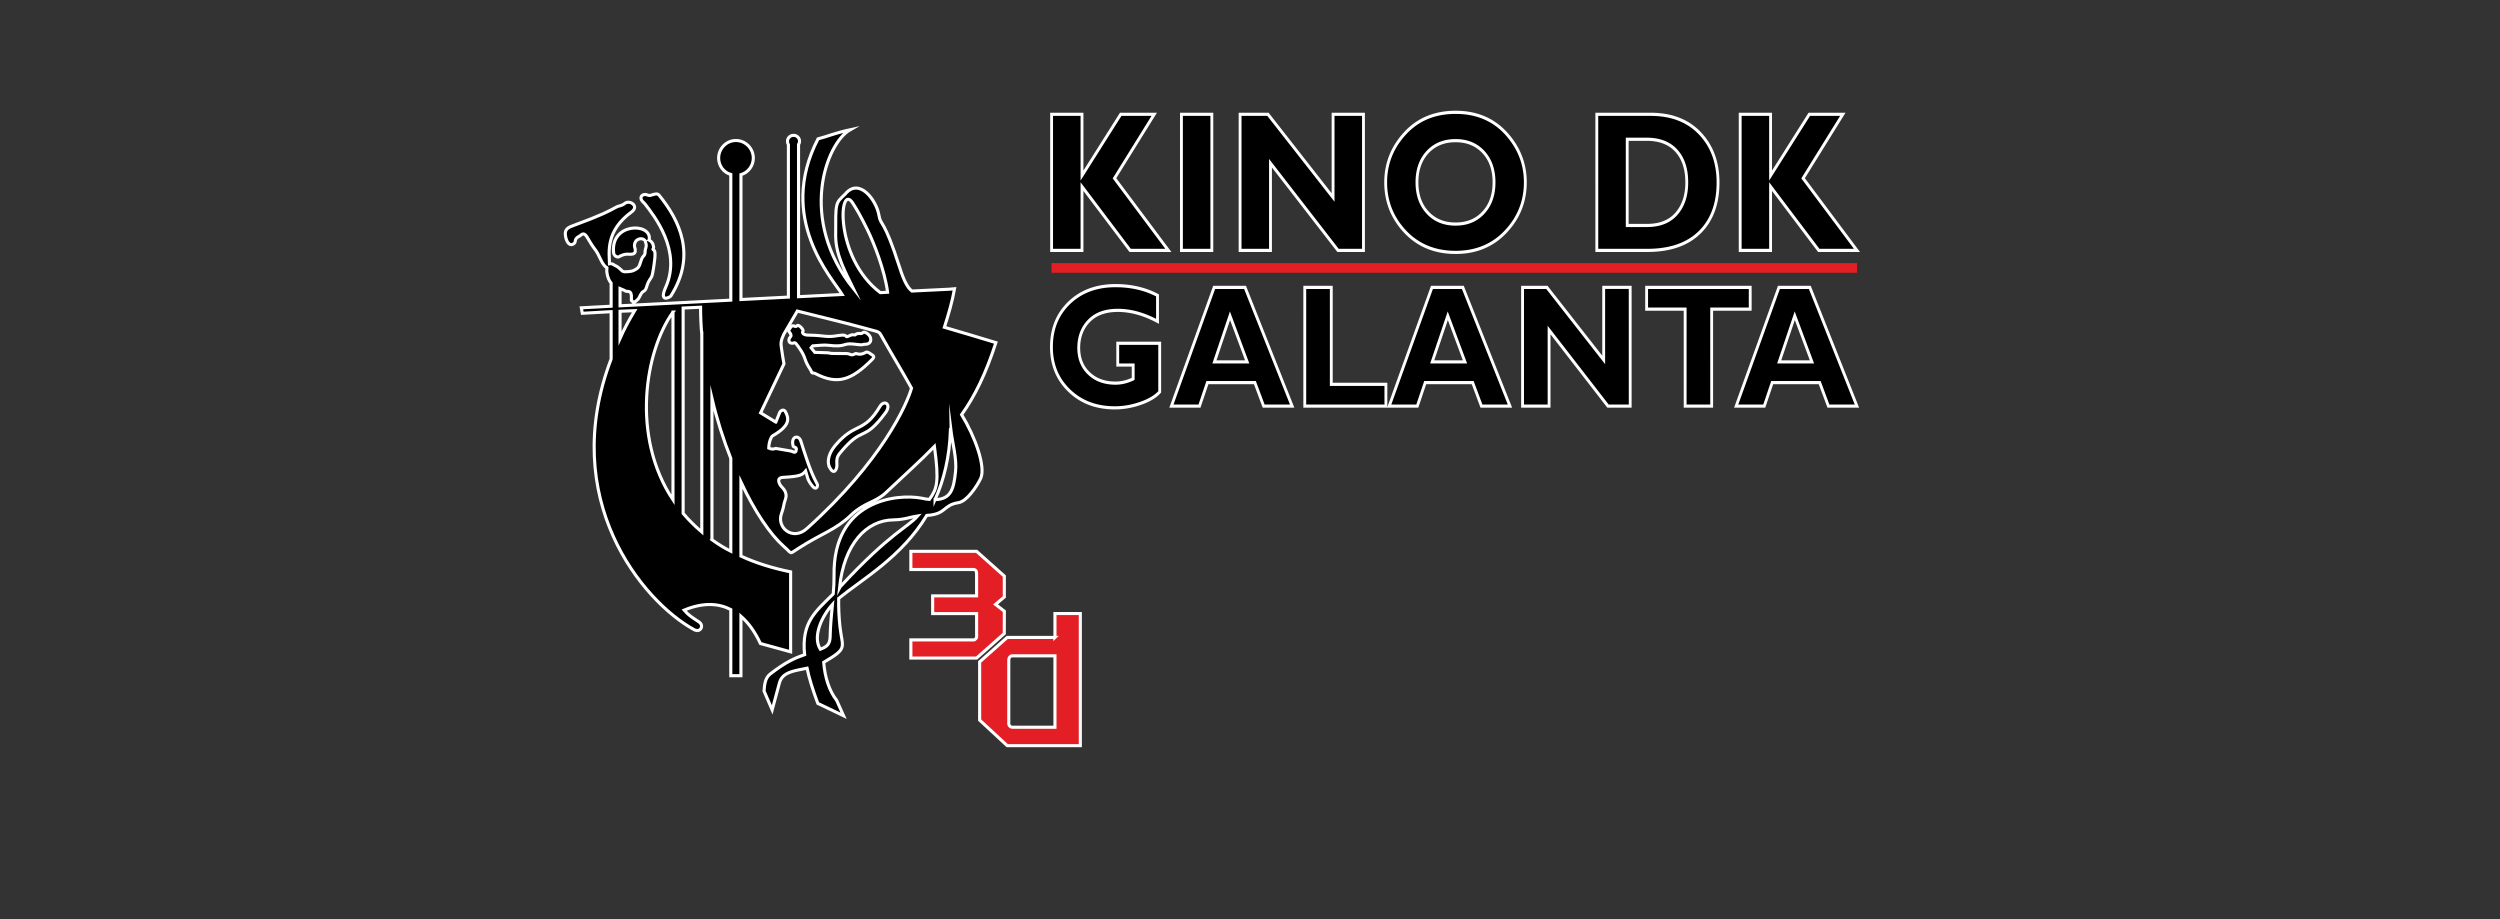 <svg xmlns="http://www.w3.org/2000/svg" xml:space="preserve" width="272" height="99.999" style="shape-rendering:geometricPrecision;text-rendering:geometricPrecision;image-rendering:optimizeQuality;fill-rule:evenodd;clip-rule:evenodd" viewBox="0 0 7196.66 2645.82"><rect x="0" y="0" width="7196.66" height="2645.82" fill="#333333" stroke="none"/><defs><style>.str0{stroke:#fff;stroke-width:8.93;stroke-miterlimit:22.926}.fil1{fill:#e31e24}.fil2,.fil3{fill:#000;fill-rule:nonzero}.fil3{fill:#fff}</style></defs><g id="Vrstva_x0020_1"><path class="str0" d="M1854.97 559.95c8.18-1.16 10.51 5.25 19.86 1.75 12.84-4.08 17.51-5.24 22.77.58 58.39 72.23 108.02 172.41 33.28 290.07-2.34 3.5-35.62 20.97-14.01-26.79 45.54-103.69-33.29-203.86-59.56-237.65-3.5-4.66-8.17-7.57-11.09-12.81-4.09-11.07 4.67-14.56 8.75-15.15zm429.46-170.37c9.63 0 17.22 7.57 17.22 17.18 0 3.5-1.16 6.7-2.92 9.32V854.1l125.54-6.41c-28.61-47.18-188.6-218.42-69.48-447.92 27.44-6.99 46.71-16.31 92.25-26.21-68.9 39.03-150.64 257.45 9.93 457.82-22.77-47.18-51.38-96.69-51.38-153.19 0-97.27-1.17-92.02 27.44-119.4 40.29-49.51 89.92 18.06 96.93 59.99 5.84 34.37 13.43 5.83 59.55 150.28 14.6 46.59 26.28 61.74 35.62 68.73l107.44-5.24c5.25-.59 9.92-.59 15.18-1.17-6.42 36.7-17.52 73.98-29.2 110.67 49.64 14.57 98.68 29.13 148.31 44.27-29.19 89.71-60.14 153.19-98.67 207.36 39.12 64.07 70.06 150.28 54.88 183.48-10.51 22.13-39.7 66.4-64.23 69.9-45.54 6.99-33.28 33.2-91.08 36.69-71.82 119.41-183.93 182.31-253.41 238.81-.59 25.05.58 51.84 3.5 80.39 7.01 64.07 24.52 61.74-46.71 103.68 3.5 44.27 16.35 82.71 37.37 109.51l19.85 44.26c-24.52-11.65-49.05-23.3-74.16-35.53-14.59-39.61-25.1-72.81-30.94-101.35-36.2 7.57-70.65 10.48-79.41 41.94l-21.02 78.05-23.36-54.17c1.17-14.56 1.75-36.7 17.52-48.93 44.37-34.36 70.65-46.01 99.26-55.92-9.93-93.19 31.53-124.07 82.33-174.74 1.75-18.06 2.34-35.53 2.34-52.43-3.51-217.25 179.84-237.06 252.82-223.08 7.59 1.75 14.6 2.92 21.61 3.5 22.18-31.46 28.61-48.35 14.59-152.61-39.12 40.19-85.25 81.54-139.55 132.8-30.94 29.13-61.89 27.96-100.43 64.66-46.12 44.27-83.49 51.84-151.81 96.11-28.61 18.06-15.77 16.31-42.04-5.83-39.12-34.94-83.5-100.18-123.2-185.23v213.19c41.45 19.23 89.33 34.37 143.05 45.43v230.08c-29.19-8.16-58.39-16.31-87-23.88-14.01-30.29-32.7-58.25-56.05-78.64v171.25h-29.2V1754.6c-35.61-18.06-79.41-20.97-134.29 1.75 12.26 14.56 22.19 20.38 43.21 34.36 14.59 9.91 4.08 31.46-14.02 22.14-148.89-80.97-392.96-375.69-239.39-779.35V897.2l-82.92 4.66-2.92-15.72 85.84-4.66v-66.41c-5.84-6.99-10.51-16.89-12.27-31.45 0-2.33-.58-7.57 0-12.82-16.93-11.06-19.27-35.53-36.78-56.5-7.59-9.9-15.18-23.88-21.02-33.2-10.51-15.72-16.35-2.91-21.61-1.16-19.26 9.9-4.67 17.47-19.85 23.88-10.51 3.49-18.1-11.07-19.85-25.05-2.34-13.98 2.33-22.13 18.68-27.96 89.92-33.19 106.27-43.09 125.54-53.58 12.85-6.99 14.01-2.33 27.44-12.23 13.43-9.9 41.46 8.16 18.69 25.05-76.49 55.33-64.23 118.23-63.65 149.1 3.51-.58 8.76 0 15.19 4.66 7 3.5 8.17 4.08 13.42 8.74 10.52 8.74 7.01 11.07 26.28 9.32 14.01-1.16 16.35-4.08 25.11-9.32 9.34-6.99 8.76-25.63 17.51-34.95 7.6-6.41 2.92-13.98 7.01-23.3 2.92-9.9 0-13.39-1.17-19.22v-1.16c-.58-.59-.58-.59-1.16-1.17-7.01-10.48-29.78-6.41-30.37 13.98 0 7.57 2.92 6.41 2.34 16.89-1.17 8.74-11.1 8.74-18.1 8.16-11.68-1.17-18.1 2.33-25.11 5.24-8.76 7.57-17.52-2.33-18.68-6.41-12.85-90.27 109.18-90.87 102.18-41.35 0 .58 0 1.16-.59 1.74 4.67 2.33 8.18 6.41 10.51 9.91 1.17 4.07 3.51 12.23 2.34 13.97-4.09 3.5.58 4.66 2.33 6.41 4.68 6.99 0 34.37-2.33 50.68-4.67 27.96-4.09 22.13-12.26 35.53-9.34 15.14-6.43 26.21-16.94 31.45-7 3.5-11.09 17.48-14.59 21.56-19.27 19.22-14.02 5.24-18.1 5.82-2.92.58-1.76-2.91-1.76-8.15 1.17-25.63-11.09-16.9-16.93-20.39-4.67-2.91-10.51-4.66-15.76-6.99v49.51l318.8-16.31V502.29c-20.43-5.83-35.03-25.05-35.03-47.18 0-27.38 22.19-50.68 49.63-50.68 28.03 0 50.22 23.3 50.22 50.68 0 22.13-14.6 41.35-35.62 47.76v359.38l136.63-6.99v-438.6c-1.75-2.91-2.63-6.11-2.63-9.9 0-9.61 7.88-17.18 17.52-17.18zm-235.02 1164.07V1146.5c14.6 61.74 33.28 119.99 54.3 172.99v267.36c-19.85-9.9-37.37-20.97-54.3-33.2zm-29.19-589.46v567.33c-19.86-16.89-37.96-34.95-53.72-53.59V886.72l50.21-2.33c0 26.79 1.17 53.59 3.51 79.8zm-82.92-65.82c-80.57 112.42-121.45 357.63 0 540.53V898.37zm-152.39-2.33v78.05c11.67-26.21 25.69-52.42 42.04-79.8l-42.04 1.75zm906.79 542.28c25.1-55.92 42.04-122.32 44.37-203.29 0 0 .59-.58.59-1.16 5.25 42.52 18.1 86.21 14.01 124.07-5.26 47.76-11.68 79.22-58.97 80.38zm-136.64-597.04c-8.17-63.49-40.28-143.87-57.8-179.4-19.27-39.6-31.53-59.99-42.63-77.46-39.7-61.75-54.3 156.68 79.41 258.03l21.02-1.17zm-193.85 1027.49c-22.77-36.7 4.67-94.95 35.03-128.73-2.92 30.87-5.83 61.16-6.42 87.95 0 22.14-5.25 32.04-23.94 39.03-1.75.58-3.5 1.16-4.67 1.75zm55.47-177.08c.58-1.16 1.17-1.75 2.34-2.91 146.55-157.84 192.68-168.91 223.04-203.86-20.43 2.91-37.37 11.07-70.06 11.65-78.25.58-142.47 69.9-155.32 195.12zm92.26-655.27c10.51-9.91 6.42-11.65-2.34-17.48-12.26-8.74-13.43-4.66-17.52-2.91-15.76 7.57-23.94.58-26.27 1.75-14.6 8.15-13.43 0-26.86 0-85.25 0-9.34-1.75-90.5-3.5-3.51-4.08-7.01-8.15-10.51-12.81 1.75-1.75 2.33-4.08 4.67-5.83 12.26-.58 33.28-3.49 44.37-1.75 52.55 6.41 40.88-6.99 72.41-3.49 37.95 4.66 20.43.58 34.45.58 19.26 0 20.43-20.38 6.42-30.29-13.43-9.9-13.43 0-18.69-.58-17.51-1.16-14.59 4.66-18.1 4.08-3.5-.58-7.59-1.17-12.84 1.16-22.77 11.07 1.16-5.24-34.45.59-36.2 6.4-36.79-.59-85.25-1.17-16.93 0-19.85-7.57-16.35-11.65 2.92-3.49-12.85-20.39-16.93-15.73-8.18 9.32-10.51-12.23-24.53 13.98-1.16 2.33 12.26 12.82 4.67 19.23-4.67 4.07-7 17.47 5.84 17.47 7.01 0 6.43-6.41 16.35 8.15 27.45 38.45 12.85 32.62 36.79 69.32 5.25 13.4 3.5 4.66 14.6 10.49 62.47 32.03 102.18 18.63 160.57-39.61zm-120.29 309.87c-9.92-18.06-1.75-43.69 16.35-64.66 57.22-67.57 81.16-33.2 127.88-111.25 12.26-20.97 34.45-6.99 16.34 17.47-65.39 88.54-63.64 33.79-131.37 116.5-9.93 12.23-9.34 20.39-8.76 32.04 1.17 13.39-7.59 33.2-20.44 9.9zm-155.31-131.06-43.79-26.8 67.14-140.95c-2.92-14.56-4.67-29.7-7-44.27-2.34-13.98-2.34-22.13 6.42-40.77l39.12-66.99c61.89 15.73 129.04 31.46 188.6 47.77 40.29 11.65 46.13 9.32 51.97 20.97 28.61 51.26 60.14 102.52 88.16 153.19-12.84 45.43-84.08 209.1-301.29 404.24-40.87 36.69-88.16-2.92-72.98-43.69 4.08-11.07 5.84-19.22 8.17-30.87 2.34-10.49 13.43-24.47-7.59-45.44-5.25-5.24-18.1-25.63 2.92-27.37 51.97-2.92 56.05-6.99 65.98-18.64 5.26 16.31 4.09 25.63 20.44 44.85 10.51 12.23 15.76-1.75 12.84-6.99-21.02-37.86-33.86-82.71-47.29-124.07-5.84-18.64-30.37-13.98-21.61 15.73.59 1.74 9.93 1.74 8.76 8.73-1.17 8.16-2.33 10.49-15.18 4.66-14.6-2.33-29.78-5.24-43.79-7.57-10.51 3.5-15.18 1.17-20.44-1.16.59-18.64 7.59-33.79 11.68-35.53 53.72-30.88 44.96-51.85 36.78-68.16-2.91-6.4-9.92-8.15-16.34 0l-11.68 29.13z" style="fill:#000"/><path class="fil1 str0" d="M3036.86 1834.95v-68.77h72.99v380.34h-210.44l-79.36-73.6v-167.5l79.35-70.47h137.46zm-123.12 52.99h123.12v205.59h-123.12c-4.53 0-9.85-4.85-9.85-9.38v-184.72c0-6.29 4.54-11.49 9.85-11.49zM2622.05 1639.39v-52.24h189.23l79.78 71.18v60.17l-25.29 21.35 25.33 19.67-.17 64.31-79.68 70.55-189.2-.05v-52.25h182.34c2.42-.65 7.02-5.96 7.02-7.24l-.13-68.46h-126.47v-51.11h126.47v-64.06c0-12.09-8.08-11.82-8.95-11.82h-180.28z"/><path class="fil2" d="m3322.65 329.07-114.43 184.2 155.08 207.55h-109.97L3114.7 537.11v183.71h-87.5V329.07h87.5v176.35l111.44-176.35h96.51zm165.83 0v391.75h-87.5V329.07h87.5zm436.49 0v391.75h-73.26L3657.32 469.8v251.02h-87.5V329.07h80.21l187.45 239.43V329.07h87.49zm265.17-5.74c59.8 0 108.18 20.2 145.23 60.59 36.99 40.51 55.52 87.51 55.52 141.12 0 54.47-18.78 101.66-56.29 141.59-37.47 39.93-85.7 59.93-144.46 59.93-59.45 0-107.83-19.92-145.24-59.65-37.31-39.81-56.02-87.02-56.02-141.87 0-53.8 18.54-100.9 55.69-141.2 37.04-40.31 85.6-60.51 145.57-60.51zm0 321.67c33.21 0 59.96-11.01 80.21-33.13 20.33-22.02 30.46-51.03 30.46-86.92 0-36.1-10.13-65.11-30.46-87.13-20.25-21.91-47-32.92-80.21-32.92-33.37 0-60.23 11.01-80.64 32.92-20.33 22.02-30.53 51.03-30.53 87.13 0 35.89 10.2 64.9 30.53 86.92 20.41 22.12 47.27 33.13 80.64 33.13zm406.55-315.93h154.85c59.88 0 107.16 18.28 141.99 54.85 34.74 36.48 52.14 83.77 52.14 141.7 0 60.78-17.66 108.47-52.91 143.21-35.27 34.65-85.63 51.99-151 51.99h-145.07V329.07zm87.52 71.8v248.14h57.04c37.06 0 65.36-11.39 84.93-34.07 19.65-22.69 29.42-52.66 29.42-89.9 0-38.49-9.94-68.84-29.77-90.94-19.91-22.12-48.37-33.23-85.62-33.23h-56zm620.66-71.8-114.43 184.2 155.1 207.55h-109.98l-138.63-183.71v183.71h-87.52V329.07h87.52v176.35l111.44-176.35h96.5z"/><path id="1" class="fil3" d="m3204.84 510.67 114.43-184.2 6.76 5.2-114.43 184.2-6.54.32-.22-5.52zm.22 5.52-1.99-2.67 1.77-2.85.22 5.52zm155.08 207.55-155.08-207.55 6.32-5.84 155.08 207.55-3.16 7.49-3.16-1.65zm6.32-5.84 5.6 7.49h-8.76l3.16-7.49zm-113.13-1.65h109.97v9.14h-109.97l-3.15-1.63 3.15-7.51zm0 9.14h-1.92l-1.23-1.63 3.15 1.63zm-135.48-191.22 138.63 183.71-6.3 5.88-138.63-183.71-.96-2.94 7.26-2.94zm-7.26 2.94v-12.56l7.26 9.62-7.26 2.94zm0 183.71V537.11h8.22v183.71l-4.11 4.57-4.11-4.57zm8.22 0v4.57h-4.11l4.11-4.57zm-91.61-4.57h87.5v9.14h-87.5l-4.11-4.57 4.11-4.57zm0 9.14h-4.11v-4.57l4.11 4.57zm4.11-396.32v391.75h-8.22V329.07l4.11-4.57 4.11 4.57zm-8.22 0v-4.57h4.11l-4.11 4.57zm91.61 4.57h-87.5v-9.14h87.5l4.11 4.57-4.11 4.57zm0-9.14h4.11v4.57l-4.11-4.57zm-4.11 180.92V329.07h8.22v176.35l-.74 2.63-7.48-2.63zm7.48 2.63-7.48 11.84v-14.47l7.48 2.63zm111.44-176.35-111.44 176.35-6.74-5.26 111.44-176.35 3.37-1.94 3.37 7.2zm-6.74-5.26 1.23-1.94h2.14l-3.37 1.94zm99.88 7.2h-96.51v-9.14h96.51l3.38 7.17-3.38 1.97zm0-9.14h7.83l-4.45 7.17-3.38-7.17zm161.72 396.32V329.07h8.22v391.75l-4.11 4.57-4.11-4.57zm8.22 0v4.57h-4.11l4.11-4.57zm-91.61-4.57h87.5v9.14h-87.5l-4.11-4.57 4.11-4.57zm0 9.14h-4.11v-4.57l4.11 4.57zm4.11-396.32v391.75h-8.22V329.07l4.11-4.57 4.11 4.57zm-8.22 0v-4.57h4.11l-4.11 4.57zm91.61 4.57h-87.5v-9.14h87.5l4.11 4.57-4.11 4.57zm0-9.14h4.11v4.57l-4.11-4.57zm432.38 396.32V329.07h8.22v391.75l-4.11 4.57-4.11-4.57zm8.22 0v4.57h-4.11l4.11-4.57zm-77.37-4.57h73.26v9.14h-73.26l-3.12-1.59 3.12-7.55zm0 9.14h-1.89l-1.23-1.59 3.12 1.59zm-191.27-258.57 194.39 251.02-6.24 5.96-194.39-251.02-.99-2.98 7.23-2.98zm-7.23 2.98v-12.32l7.23 9.34-7.23 2.98zm0 251.02V469.8h8.22v251.02l-4.11 4.57-4.11-4.57zm8.22 0v4.57h-4.11l4.11-4.57zm-91.61-4.57h87.5v9.14h-87.5l-4.11-4.57 4.11-4.57zm0 9.14h-4.11v-4.57l4.11 4.57zm4.11-396.32v391.75h-8.22V329.07l4.11-4.57 4.11 4.57zm-8.22 0v-4.57h4.11l-4.11 4.57zm84.32 4.57h-80.21v-9.14h80.21l3.1 1.57-3.1 7.57zm0-9.14h1.87l1.23 1.57-3.1-1.57zm184.35 247-187.45-239.43 6.2-6 187.45 239.43 1.01 3-7.21 3zm7.21-3v12.21l-7.21-9.21 7.21-3zm0-239.43V568.5h-8.22V329.07l4.11-4.57 4.11 4.57zm-8.22 0v-4.57h4.11l-4.11 4.57zm91.6 4.57h-87.49v-9.14h87.49l4.11 4.57-4.11 4.57zm0-9.14h4.11v4.57l-4.11-4.57zm413.29 56.17-5.78 6.5.01.01-3.44-3.65-3.49-3.53-3.56-3.41-3.62-3.3-3.69-3.17-3.76-3.07-3.81-2.96-3.87-2.83-3.95-2.71-4.01-2.6-4.08-2.49-4.15-2.37-4.2-2.26-4.27-2.14-4.34-2.02-4.41-1.91-4.47-1.8-4.54-1.68-4.61-1.56-4.68-1.45-4.74-1.34-4.81-1.21-4.87-1.11-4.95-.98-5.01-.88-5.09-.75-5.14-.64-5.23-.52-5.28-.42-5.36-.28-5.43-.18-5.49-.06v-9.14l5.65.06 5.59.18 5.52.3 5.46.42 5.39.54 5.32.66 5.27.79 5.19.9 5.13 1.02 5.07 1.15 4.99 1.27 4.94 1.38 4.86 1.51 4.81 1.64 4.74 1.74 4.67 1.88 4.59 1.99 4.54 2.12 4.47 2.24 4.4 2.36 4.33 2.49 4.26 2.59 4.21 2.72 4.13 2.85 4.07 2.97 3.99 3.08 3.92 3.21 3.85 3.33 3.8 3.44 3.72 3.57 3.65 3.69 3.58 3.81.01.01zm-.01-.01.01.01.18.2-.19-.21zM4395 525.04h-8.22l-.05-4.9-.17-4.84-.26-4.82-.37-4.78-.48-4.75-.58-4.69-.69-4.65-.79-4.62-.91-4.58-1-4.55-1.11-4.51-1.21-4.46-1.33-4.42-1.42-4.4-1.54-4.35-1.64-4.32-1.74-4.28-1.86-4.25-1.95-4.21-2.07-4.17-2.17-4.14-2.27-4.1-2.39-4.07-2.49-4.02-2.61-4-2.7-3.97-2.81-3.92-2.92-3.88-3.03-3.87-3.14-3.81-3.25-3.78-3.35-3.76 5.78-6.5 3.47 3.88 3.37 3.92 3.26 3.97 3.15 4.01 3.04 4.04 2.93 4.1 2.82 4.13 2.71 4.16 2.61 4.22 2.49 4.25 2.39 4.3 2.27 4.34 2.17 4.37 2.05 4.43 1.94 4.45 1.84 4.5 1.72 4.54 1.62 4.57 1.5 4.62 1.39 4.66 1.27 4.7 1.17 4.73 1.06 4.77.95 4.82.83 4.86.73 4.89.6 4.93.5 4.97.39 5 .28 5.04.17 5.08.05 5.12zm-57.55 144.89-5.7-6.6 3.4-3.69 3.29-3.74 3.19-3.78 3.06-3.8 2.96-3.86 2.85-3.9 2.75-3.94 2.63-3.96 2.52-4.01 2.42-4.06 2.31-4.08 2.19-4.15 2.1-4.16 1.98-4.22 1.88-4.25 1.77-4.29 1.66-4.33 1.55-4.38 1.46-4.42 1.33-4.44 1.23-4.51 1.13-4.54 1.01-4.59.92-4.62.8-4.67.7-4.71.59-4.76.49-4.79.37-4.85.27-4.88.16-4.93.06-4.98h8.22l-.06 5.2-.16 5.15-.29 5.12-.39 5.07-.51 5.03-.61 4.98-.74 4.95-.84 4.91-.96 4.86-1.07 4.81-1.19 4.78-1.29 4.73-1.41 4.7-1.52 4.64-1.63 4.6-1.76 4.57-1.85 4.51-1.98 4.47-2.08 4.42-2.2 4.38-2.31 4.33-2.41 4.3-2.54 4.24-2.64 4.19-2.75 4.16-2.87 4.1-2.97 4.06-3.08 4.02-3.2 3.98-3.31 3.92-3.41 3.88-3.52 3.83zm-147.31 61.2v-9.14l5.4-.06 5.33-.17 5.27-.29 5.21-.41 5.15-.51 5.08-.64 5.02-.74 4.95-.87 4.89-.97 4.83-1.1 4.76-1.2 4.71-1.32 4.63-1.44 4.58-1.55 4.52-1.66 4.44-1.77 4.4-1.89 4.32-2 4.26-2.13 4.21-2.23 4.13-2.34 4.09-2.47 4.02-2.57 3.95-2.69 3.9-2.8 3.83-2.92 3.78-3.03 3.7-3.15 3.66-3.27 3.6-3.37 3.53-3.49 3.46-3.61 5.7 6.6-3.62 3.77-3.69 3.63-3.74 3.53-3.82 3.41-3.88 3.29-3.94 3.17-4.01 3.04-4.08 2.94-4.13 2.81-4.2 2.69-4.27 2.57-4.33 2.46-4.39 2.33-4.46 2.21-4.52 2.1-4.58 1.97-4.64 1.85-4.7 1.74-4.78 1.61-4.83 1.5-4.89 1.36-4.94 1.26-5.03 1.14-5.07 1.01-5.13.89-5.2.78-5.26.66-5.31.53-5.37.41-5.45.31-5.49.17-5.56.06zm-148.09-60.92 5.7-6.6h-.01l3.47 3.59 3.52 3.47 3.59 3.36 3.65 3.25 3.71 3.12 3.78 3.03 3.84 2.9 3.9 2.79 3.96 2.67 4.03 2.56 4.08 2.45 4.16 2.34 4.22 2.23 4.28 2.1 4.34 1.99 4.42 1.88 4.47 1.78 4.53 1.65 4.61 1.54 4.67 1.43 4.73 1.31 4.81 1.21 4.86 1.09 4.93.97 4.99.86 5.08.74 5.12.63 5.19.52 5.27.4 5.33.29 5.4.17 5.46.06v9.14l-5.62-.06-5.56-.17-5.49-.31-5.43-.4-5.37-.54-5.3-.65-5.24-.78-5.17-.88-5.13-1.01-5.04-1.13-4.99-1.25-4.93-1.37-4.85-1.49-4.79-1.6-4.73-1.73-4.67-1.84-4.6-1.96-4.54-2.09-4.48-2.2-4.4-2.33-4.34-2.44-4.28-2.55-4.21-2.68-4.14-2.81-4.08-2.91-4.02-3.04-3.94-3.15-3.89-3.28-3.81-3.39-3.75-3.5-3.68-3.63-3.61-3.75h-.01zm.01 0h-.01l-2.13-2.27 2.14 2.27zm-57.29-145.17h8.22l.05 5.01.17 4.96.26 4.93.38 4.86.48 4.83.59 4.79.69 4.72.81 4.7.91 4.64 1.01 4.6 1.12 4.57 1.23 4.51 1.34 4.47 1.43 4.42 1.55 4.38 1.66 4.34 1.75 4.3 1.87 4.26 1.97 4.22 2.09 4.17 2.19 4.13 2.29 4.09 2.41 4.05 2.52 4.01 2.62 3.97 2.73 3.93 2.83 3.89 2.94 3.84 3.06 3.81 3.16 3.77 3.27 3.72 3.38 3.68-5.7 6.6-3.5-3.82-3.41-3.88-3.28-3.91-3.18-3.97-3.08-4-2.95-4.07-2.85-4.09-2.74-4.15-2.62-4.19-2.53-4.25-2.41-4.29-2.29-4.33-2.19-4.39-2.07-4.42-1.97-4.48-1.85-4.52-1.74-4.56-1.63-4.62-1.51-4.66-1.4-4.69-1.29-4.75-1.18-4.79-1.07-4.84-.95-4.88-.85-4.92-.73-4.98-.61-5.01-.5-5.05-.4-5.1-.28-5.15-.17-5.18-.05-5.23zm56.92-144.46 5.76 6.52-.01.01-3.36 3.73-3.26 3.77-3.15 3.8-3.04 3.84-2.93 3.88-2.82 3.92-2.72 3.94-2.6 3.99-2.51 4.02-2.39 4.06-2.29 4.11-2.17 4.13-2.07 4.17-1.96 4.21-1.86 4.24-1.75 4.29-1.64 4.32-1.54 4.36-1.43 4.4-1.32 4.44-1.22 4.48-1.12 4.51-1 4.55-.9 4.6-.8 4.63-.68 4.66-.59 4.72-.48 4.75-.37 4.79-.26 4.83-.17 4.88-.05 4.91h-8.22l.05-5.13.17-5.1.28-5.05.39-5.03.5-4.99.61-4.94.72-4.9.84-4.87.94-4.82 1.06-4.79 1.18-4.75 1.28-4.7 1.38-4.66 1.51-4.64 1.62-4.58 1.72-4.54 1.85-4.51 1.94-4.46 2.06-4.41 2.17-4.39 2.29-4.33 2.39-4.29 2.51-4.26 2.61-4.2 2.72-4.17 2.84-4.12 2.94-4.08 3.05-4.04 3.16-4 3.27-3.94 3.38-3.91 3.5-3.87-.01.01zm5.76 6.52-.01.01.25-.27-.24.26zm142.69-68.34v9.14l-5.51.06-5.44.18-5.38.28-5.29.42-5.24.52-5.17.64-5.1.75-5.03.88-4.96.98-4.89 1.11-4.82 1.21-4.77 1.34-4.68 1.45-4.62 1.56-4.55 1.68-4.49 1.79-4.42 1.91-4.35 2.02-4.29 2.14-4.22 2.25-4.14 2.37-4.09 2.48-4.02 2.6-3.95 2.72-3.89 2.82-3.82 2.95-3.75 3.06-3.7 3.18-3.63 3.28-3.55 3.41-3.5 3.53-3.43 3.63-5.76-6.52 3.59-3.81 3.64-3.67 3.73-3.57 3.79-3.44 3.86-3.32 3.93-3.2 4-3.09 4.07-2.96 4.13-2.84 4.22-2.72 4.27-2.6 4.34-2.47 4.42-2.35 4.47-2.24 4.55-2.12 4.62-1.99 4.67-1.87 4.75-1.76 4.82-1.62 4.88-1.51 4.95-1.38 5-1.27 5.09-1.15 5.14-1.02 5.21-.9 5.28-.79 5.35-.66 5.4-.54 5.47-.42 5.54-.3 5.6-.18 5.67-.06zm77.34 289.84 5.74 6.54.01-.01-1.99 2.12-2.03 2.06-2.09 1.99-2.11 1.91-2.15 1.87-2.21 1.78-2.22 1.72-2.29 1.66-2.31 1.58-2.35 1.52-2.4 1.45-2.43 1.38-2.47 1.31-2.51 1.25-2.55 1.17-2.58 1.11-2.63 1.04-2.65.98-2.71.9-2.73.84-2.77.77-2.81.7-2.85.64-2.88.56-2.92.5-2.96.44-3 .36-3.02.3-3.06.23-3.1.17-3.14.1-3.17.03v-9.14l3.01-.03 2.98-.1 2.94-.15 2.9-.23 2.86-.28 2.82-.34 2.78-.4 2.74-.48 2.7-.52 2.65-.6 2.63-.66 2.57-.71 2.55-.78 2.51-.84 2.47-.9 2.43-.96 2.38-1.03 2.35-1.09 2.31-1.15 2.29-1.21 2.23-1.26 2.2-1.33 2.17-1.4 2.13-1.46 2.09-1.52 2.06-1.58 2.01-1.64 1.99-1.71 1.95-1.77 1.91-1.83 1.87-1.9 1.85-1.96.01-.01zm-.01.01.01-.01-.1.11.09-.1zm29.23-83.66h8.22l-.03 3.43-.09 3.41-.15 3.34-.21 3.33-.28 3.29-.34 3.23-.39 3.21-.47 3.18-.53 3.12-.57 3.08-.65 3.06-.72 3.01-.76 2.96-.83 2.93-.9 2.89-.97 2.85-1.02 2.81-1.08 2.76-1.15 2.73-1.21 2.68-1.27 2.65-1.34 2.6-1.39 2.55-1.45 2.52-1.53 2.48-1.58 2.43-1.65 2.38-1.7 2.35-1.77 2.3-1.83 2.25-1.88 2.22-1.96 2.16-5.74-6.54 1.8-2 1.74-2.04 1.69-2.09 1.63-2.1 1.56-2.15 1.51-2.2 1.46-2.23 1.39-2.26 1.33-2.32 1.29-2.35 1.22-2.38 1.17-2.43 1.11-2.46 1.05-2.51 1-2.54.94-2.59.89-2.63.82-2.65.77-2.71.72-2.76.66-2.79.59-2.82.55-2.88.49-2.92.43-2.96.37-2.99.32-3.05.26-3.07.19-3.13.15-3.18.09-3.21.03-3.25zm-29.22-83.86 5.74-6.54 1.96 2.16 1.88 2.22 1.83 2.26 1.77 2.3 1.7 2.33 1.65 2.39 1.58 2.44 1.53 2.48 1.45 2.51 1.4 2.55 1.33 2.61 1.27 2.65 1.21 2.68 1.15 2.73 1.08 2.77 1.02 2.81.97 2.86.9 2.9.83 2.94.77 2.97.71 3.02.65 3.06.58 3.09.52 3.13.47 3.2.39 3.21.34 3.25.28 3.3.21 3.34.15 3.37.09 3.42.03 3.45h-8.22l-.03-3.27-.09-3.24-.15-3.19-.19-3.14-.26-3.08-.32-3.07-.37-3.01-.43-2.96-.5-2.93-.54-2.89-.59-2.84-.67-2.8-.71-2.75-.77-2.72-.82-2.66-.89-2.64-.94-2.59-1-2.55-1.05-2.51-1.11-2.46-1.17-2.43-1.23-2.39-1.28-2.35-1.33-2.31-1.39-2.26-1.46-2.24-1.51-2.19-1.56-2.15-1.63-2.12-1.69-2.08-1.74-2.04-1.8-2zm-77.34-31.62v-9.14l3.17.03 3.14.1 3.1.17 3.06.23 3.02.3 3 .36 2.96.44 2.92.49 2.88.57 2.84.63 2.82.7 2.76.77 2.73.83 2.72.9 2.65.97 2.63 1.03 2.58 1.12 2.54 1.16 2.51 1.24 2.47 1.31 2.43 1.36 2.4 1.45 2.35 1.5 2.31 1.57 2.29 1.65 2.23 1.71 2.19 1.77 2.16 1.83 2.11 1.92 2.08 1.96 2.03 2.05 2 2.1-5.74 6.54-1.84-1.94-1.87-1.87-1.92-1.82-1.95-1.76-1.98-1.69-2.03-1.63-2.05-1.57-2.09-1.51-2.13-1.45-2.17-1.38-2.2-1.33-2.23-1.26-2.29-1.21-2.31-1.14-2.36-1.08-2.38-1.02-2.43-.95-2.47-.91-2.5-.84-2.55-.77-2.58-.71-2.62-.66-2.66-.59-2.7-.53-2.74-.47-2.78-.4-2.82-.34-2.86-.28-2.9-.23-2.94-.15-2.98-.1-3.01-.03zm-77.77 31.62-5.74-6.54.01-.02 2.01-2.1 2.05-2.04 2.09-1.96 2.13-1.92 2.17-1.83 2.21-1.77 2.24-1.71 2.29-1.64 2.33-1.58 2.37-1.5 2.41-1.44 2.44-1.37 2.48-1.3 2.53-1.25 2.55-1.16 2.6-1.11 2.64-1.03 2.67-.97 2.71-.9 2.75-.83 2.78-.77 2.82-.7 2.86-.63 2.89-.57 2.93-.5 2.98-.43 3-.36 3.04-.3 3.08-.23 3.11-.17 3.15-.1 3.19-.03v9.14l-3.03.03-2.99.1-2.95.15-2.92.23-2.88.28-2.82.34-2.8.41-2.75.46-2.71.53-2.68.59-2.64.66-2.6.71-2.55.77-2.51.84-2.49.91-2.44.95-2.4 1.03-2.37 1.08-2.33 1.13-2.28 1.22-2.26 1.25-2.21 1.34-2.19 1.38-2.13 1.44-2.11 1.52-2.08 1.57-2.03 1.63-1.99 1.69-1.97 1.76-1.93 1.82-1.89 1.88-1.85 1.94.01-.02zm-5.74-6.54.01-.02.95-1.02-.96 1.04zm-23.55 90.4h-8.22l.03-3.45.09-3.42.15-3.38.22-3.34.28-3.29.34-3.25.39-3.21.47-3.2.53-3.13.59-3.09.64-3.06.72-3.03.77-2.96.84-2.95.9-2.89.96-2.86 1.03-2.81 1.08-2.77 1.15-2.74 1.22-2.68 1.27-2.64 1.33-2.61 1.4-2.56 1.46-2.51 1.53-2.47 1.58-2.44 1.65-2.39 1.71-2.34 1.77-2.29 1.83-2.26 1.88-2.22 1.96-2.16 5.74 6.54-1.8 2-1.74 2.04-1.69 2.08-1.63 2.13-1.57 2.14-1.51 2.19-1.46 2.24-1.39 2.27-1.34 2.31-1.28 2.34-1.23 2.39-1.17 2.44-1.12 2.46-1.05 2.5-1 2.55-.95 2.59-.88 2.64-.84 2.67-.76 2.71-.73 2.76-.66 2.79-.6 2.84-.55 2.89-.49 2.93-.43 2.96-.37 3.01-.32 3.07-.26 3.09-.2 3.14-.15 3.18-.09 3.24-.03 3.27zm29.29 83.65-5.74 6.54-1.96-2.16-1.88-2.22-1.83-2.25-1.77-2.29-1.71-2.35-1.65-2.39-1.58-2.43-1.53-2.47-1.46-2.53-1.39-2.55-1.34-2.6-1.27-2.64-1.22-2.68-1.15-2.74-1.08-2.75-1.03-2.82-.96-2.85-.9-2.88-.84-2.93-.77-2.97-.72-3.01-.64-3.05-.59-3.08-.53-3.13-.47-3.18-.39-3.21-.34-3.23-.28-3.28-.22-3.33-.15-3.35-.09-3.41-.03-3.43h8.22l.03 3.25.09 3.21.15 3.17.2 3.13.26 3.08.32 3.05.37 2.99.43 2.96.49 2.91.55 2.88.6 2.83.66 2.79.73 2.75.76 2.71.84 2.66.88 2.63.95 2.58 1 2.55 1.05 2.5 1.12 2.46 1.17 2.44 1.22 2.38 1.29 2.35 1.34 2.31 1.39 2.27 1.46 2.23 1.51 2.19 1.57 2.15 1.63 2.11 1.69 2.09 1.74 2.04 1.8 2zm77.77 31.83v9.14l-3.19-.03-3.15-.1-3.11-.17-3.08-.23-3.04-.3-3-.36-2.98-.44-2.93-.5-2.89-.56-2.87-.64-2.81-.7-2.79-.77-2.75-.84-2.7-.9-2.68-.97-2.64-1.04-2.59-1.12-2.56-1.17-2.53-1.25-2.47-1.31-2.45-1.37-2.41-1.45-2.37-1.52-2.33-1.59-2.29-1.65-2.24-1.72-2.22-1.78-2.16-1.87-2.13-1.91-2.1-1.99-2.05-2.06-2-2.12 5.74-6.54 1.86 1.96 1.89 1.9 1.92 1.83 1.97 1.77 2 1.71 2.02 1.64 2.08 1.58 2.11 1.53 2.13 1.45 2.19 1.4 2.21 1.33 2.25 1.27 2.29 1.21 2.33 1.15 2.36 1.09 2.41 1.02 2.44.96 2.48.91 2.52.84 2.55.78 2.59.71 2.65.66 2.67.6 2.71.52 2.75.48 2.8.4 2.82.34 2.88.28 2.92.23 2.95.15 2.99.1 3.03.03zm561.4-306.79h-154.85v-9.14h154.85v9.14zm144.82 46.96-5.66 6.64h.01l-3.22-3.28-3.3-3.2-3.36-3.08-3.44-2.98-3.5-2.87-3.57-2.76-3.65-2.67-3.72-2.56-3.79-2.46-3.87-2.35-3.93-2.25-4-2.15-4.09-2.03-4.16-1.94-4.23-1.83-4.3-1.73-4.37-1.63-4.46-1.52-4.53-1.42-4.6-1.31-4.67-1.21-4.76-1.1-4.82-1-4.91-.89-4.97-.8-5.06-.68-5.12-.58-5.21-.47-5.27-.38-5.36-.26-5.42-.16-5.51-.05v-9.14l5.65.05 5.58.16 5.5.28 5.43.38 5.37.49 5.28.6 5.22.7 5.15.82 5.07.93 5 1.04 4.92 1.14 4.87 1.25 4.78 1.37 4.71 1.48 4.64 1.58 4.57 1.69 4.5 1.81 4.41 1.91 4.36 2.04 4.27 2.13 4.2 2.25 4.13 2.35 4.05 2.47 3.99 2.58 3.9 2.7 3.83 2.79 3.77 2.92 3.68 3.01 3.62 3.14 3.52 3.24 3.46 3.34 3.38 3.46h.01zm53.42 145.02h-8.22l-.05-5.31-.15-5.23-.25-5.17-.36-5.11-.44-5.05-.55-4.98-.65-4.92-.75-4.85-.85-4.79-.94-4.73-1.05-4.66-1.14-4.6-1.24-4.53-1.34-4.48-1.44-4.41-1.54-4.34-1.63-4.29-1.75-4.22-1.83-4.16-1.94-4.1-2.02-4.04-2.14-3.98-2.22-3.91-2.34-3.86-2.43-3.79-2.53-3.73-2.63-3.68-2.74-3.61-2.83-3.56-2.92-3.48-3.03-3.44-3.14-3.37 5.66-6.64 3.28 3.53 3.17 3.6 3.08 3.66 2.97 3.74 2.86 3.79 2.77 3.86 2.67 3.93 2.55 3.99 2.46 4.06 2.36 4.13 2.24 4.2 2.14 4.24 2.04 4.32 1.93 4.38 1.83 4.46 1.73 4.51 1.62 4.58 1.5 4.63 1.42 4.7 1.3 4.77 1.2 4.82 1.09 4.88 1 4.95.89 5.01.77 5.07.69 5.14.57 5.2.46 5.25.36 5.31.27 5.37.15 5.45.05 5.49zm-54.3 146.63-5.44-6.84h-.01l3.17-3.2 3.07-3.3 2.97-3.35 2.86-3.42 2.76-3.5 2.67-3.58 2.56-3.65 2.46-3.72 2.36-3.79 2.26-3.87 2.16-3.94 2.06-4.02 1.96-4.09 1.86-4.16 1.76-4.24 1.66-4.33 1.56-4.39 1.46-4.47 1.36-4.55 1.26-4.63 1.16-4.7 1.06-4.78.96-4.85.86-4.95.77-5 .65-5.1.56-5.17.45-5.24.36-5.34.25-5.41.16-5.48.05-5.57h8.22l-.05 5.75-.16 5.68-.27 5.61-.36 5.52-.47 5.46-.58 5.39-.69 5.3-.79 5.24-.9 5.15-1 5.09-1.12 5-1.22 4.94-1.32 4.85-1.42 4.79-1.54 4.71-1.66 4.63-1.74 4.55-1.86 4.48-1.96 4.4-2.08 4.33-2.18 4.24-2.28 4.16-2.38 4.09-2.5 4.01-2.6 3.94-2.72 3.85-2.81 3.78-2.92 3.7-3.02 3.62-3.13 3.53-3.23 3.46-3.33 3.38h-.01zm.01 0h-.01l3.17-3.11-3.16 3.11zm-153.73 53.14v-9.14l6.02-.05 5.93-.15 5.85-.26 5.75-.34 5.66-.46 5.58-.55 5.48-.65 5.39-.75 5.3-.85 5.21-.95 5.13-1.06 5.03-1.14 4.95-1.25 4.85-1.34 4.76-1.45 4.68-1.55 4.58-1.64 4.5-1.74 4.41-1.84 4.31-1.94 4.23-2.03 4.14-2.14 4.04-2.23 3.97-2.33 3.87-2.43 3.78-2.52 3.7-2.63 3.62-2.72 3.51-2.81 3.44-2.92 3.35-3.01 3.26-3.11 5.44 6.84-3.44 3.29-3.53 3.17-3.62 3.08-3.71 2.97-3.8 2.86-3.88 2.75-3.98 2.66-4.07 2.55-4.15 2.45-4.24 2.33-4.34 2.24-4.41 2.13-4.51 2.02-4.59 1.92-4.68 1.8-4.76 1.72-4.86 1.59-4.94 1.51-5.03 1.4-5.11 1.29-5.19 1.18-5.29 1.08-5.37.99-5.46.87-5.55.77-5.62.67-5.72.57-5.8.46-5.89.36-5.97.26-6.07.15-6.14.05zm-145.07-9.14h145.07v9.14h-145.07l-4.11-4.57 4.11-4.57zm0 9.14h-4.11v-4.57l4.11 4.57zm4.11-396.32v391.75h-8.22V329.07l4.11-4.57 4.11 4.57zm-8.22 0v-4.57h4.11l-4.11 4.57zm87.52 319.94V400.87h8.22v248.14l-4.11 4.57-4.11-4.57zm4.11 4.57h-4.11v-4.57l4.11 4.57zm57.04 0h-57.04v-9.14h57.04v9.14zm81.97-41.81 5.92 6.34.01-.01-1.95 2.19-1.99 2.12-2.06 2.05-2.11 1.99-2.15 1.91-2.22 1.85-2.27 1.77-2.31 1.7-2.38 1.63-2.43 1.57-2.47 1.48-2.52 1.44-2.59 1.34-2.62 1.29-2.68 1.21-2.73 1.14-2.78 1.07-2.83 1-2.88.93-2.93.86-2.98.8-3.02.72-3.08.65-3.13.58-3.18.52-3.23.44-3.27.38-3.32.31-3.38.23-3.41.18-3.48.1-3.52.03v-9.14l3.38-.03 3.32-.1 3.27-.16 3.22-.23 3.16-.29 3.11-.36 3.05-.42 3-.48 2.95-.56 2.9-.61 2.84-.68 2.8-.74 2.73-.8 2.68-.87 2.63-.94 2.58-.99 2.53-1.06 2.48-1.11 2.42-1.19 2.37-1.24 2.32-1.3 2.27-1.38 2.23-1.43 2.16-1.49 2.11-1.56 2.07-1.61 2.02-1.69 1.97-1.73 1.93-1.81 1.86-1.87 1.83-1.94 1.77-1.99.01-.01zm-.01.01.01-.01-.38.44.37-.43zm28.28-86.74h8.22l-.03 3.55-.08 3.52-.15 3.47-.21 3.43-.27 3.39-.31 3.35-.39 3.32-.44 3.27-.51 3.24-.56 3.17-.62 3.15-.68 3.1-.74 3.07-.81 3.02-.86 2.98-.93 2.94-.98 2.89-1.04 2.86-1.11 2.81-1.16 2.75-1.22 2.73-1.3 2.69-1.34 2.64-1.41 2.59-1.47 2.55-1.52 2.5-1.59 2.46-1.64 2.42-1.71 2.37-1.78 2.33-1.82 2.27-1.89 2.24-5.92-6.34 1.73-2.06 1.7-2.11 1.62-2.13 1.57-2.19 1.52-2.22 1.45-2.26 1.42-2.32 1.35-2.33 1.29-2.39 1.24-2.42 1.18-2.47 1.12-2.51 1.08-2.57 1.03-2.59.96-2.64.92-2.67.85-2.72.8-2.78.75-2.8.68-2.85.64-2.9.58-2.95.54-2.99.47-3.02.42-3.07.35-3.12.31-3.17.25-3.21.19-3.25.15-3.29.08-3.34.03-3.39zm-28.57-87.71 5.82-6.46 1.91 2.19 1.84 2.23 1.8 2.29 1.73 2.34 1.66 2.39 1.61 2.45 1.55 2.48 1.49 2.54 1.42 2.59 1.36 2.64 1.31 2.69 1.24 2.73 1.18 2.79 1.12 2.83 1.06 2.89 1 2.92.93 2.98.88 3.02.81 3.07.75 3.12.7 3.16.63 3.21.57 3.26.51 3.3.44 3.35.4 3.39.32 3.44.27 3.48.22 3.53.14 3.58.09 3.62.03 3.67h-8.22l-.03-3.49-.09-3.46-.14-3.4-.2-3.35-.25-3.32-.32-3.24-.36-3.21-.42-3.15-.49-3.1-.53-3.06-.59-2.99-.64-2.96-.71-2.9-.75-2.85-.82-2.82-.87-2.76-.92-2.7-.98-2.67-1.02-2.61-1.1-2.55-1.14-2.53-1.19-2.47-1.26-2.42-1.3-2.37-1.37-2.32-1.41-2.3-1.47-2.23-1.54-2.19-1.57-2.14-1.64-2.09-1.7-2.05-1.75-2.01zm5.82-6.46zm-88.53-25.43v-9.14l3.54.03 3.48.1 3.44.17 3.39.23 3.34.3 3.29.37 3.24.43 3.19.5 3.14.57 3.09.64 3.05.7 3 .77 2.94.84 2.89.91 2.85.97 2.8 1.05 2.75 1.11 2.7 1.18 2.65 1.25 2.59 1.32 2.55 1.38 2.49 1.45 2.45 1.53 2.4 1.6 2.33 1.65 2.3 1.72 2.24 1.8 2.18 1.87 2.13 1.93 2.09 1.99 2.03 2.08 1.98 2.13-5.82 6.46-1.8-1.95-1.85-1.88-1.91-1.83-1.95-1.77-2-1.69-2.04-1.64-2.1-1.58-2.15-1.53-2.18-1.46-2.25-1.39-2.29-1.33-2.35-1.28-2.39-1.22-2.45-1.15-2.5-1.1-2.55-1.03-2.6-.97-2.65-.91-2.71-.85-2.76-.78-2.8-.73-2.87-.66-2.91-.6-2.98-.53-3.01-.48-3.08-.41-3.13-.35-3.18-.28-3.25-.23-3.28-.15-3.34-.1-3.4-.03zm-56-9.14h56v9.14h-56l-4.11-4.57 4.11-4.57zm-4.11 4.57v-4.57h4.11l-4.11 4.57zm506.96 109.8 114.43-184.2 6.76 5.2-114.43 184.2-6.54.32-.22-5.52zm.22 5.52-1.99-2.67 1.77-2.85.22 5.52zm155.1 207.55-155.1-207.55 6.32-5.84 155.1 207.55-3.16 7.49-3.16-1.65zm6.32-5.84 5.6 7.49h-8.76l3.16-7.49zm-113.14-1.65h109.98v9.14h-109.98l-3.15-1.63 3.15-7.51zm0 9.14h-1.92l-1.23-1.63 3.15 1.63zm-135.48-191.22 138.63 183.71-6.3 5.88-138.63-183.71-.96-2.94 7.26-2.94zm-7.26 2.94v-12.56l7.26 9.62-7.26 2.94zm0 183.71V537.11h8.22v183.71l-4.11 4.57-4.11-4.57zm8.22 0v4.57h-4.11l4.11-4.57zm-91.63-4.57h87.52v9.14h-87.52l-4.11-4.57 4.11-4.57zm0 9.14h-4.11v-4.57l4.11 4.57zm4.11-396.32v391.75h-8.22V329.07l4.11-4.57 4.11 4.57zm-8.22 0v-4.57h4.11l-4.11 4.57zm91.63 4.57h-87.52v-9.14h87.52l4.11 4.57-4.11 4.57zm0-9.14h4.11v4.57l-4.11-4.57zm-4.11 180.92V329.07h8.22v176.35l-.74 2.63-7.48-2.63zm7.48 2.63-7.48 11.84v-14.47l7.48 2.63zm111.44-176.35L5100.3 508.05l-6.74-5.26L5205 326.44l3.37-1.94 3.37 7.2zm-6.74-5.26 1.23-1.94h2.14l-3.37 1.94zm99.87 7.2h-96.5v-9.14h96.5l3.38 7.17-3.38 1.97zm0-9.14h7.83l-4.45 7.17-3.38-7.17z"/><path class="fil2" d="M3332.1 850.32V925c-39.07-21.05-77.16-31.58-114.51-31.58-35.93 0-63.63 10.18-83.08 30.49-19.46 20.29-29.19 46.19-29.19 77.67 0 30.16 9.73 54.64 29.19 73.25 19.45 18.72 45.06 28.08 76.86 28.08 16.76 0 33.68-4.1 50.67-12.2v-39.92h-44.45v-62.65h120.8v139.9c-12.11 13.53-30.53 24.56-55.31 33.17-24.76 8.6-49.32 12.85-73.58 12.85-53.29 0-97.14-16.45-131.35-49.44-34.28-33-51.44-74.92-51.44-125.88 0-52.03 17.16-94.47 51.44-127.3 34.28-32.81 78.66-49.18 133.15-49.18 45.06 0 85.32 9.35 120.8 28.06zm251.95-23.05 135.63 341.78h-82.04l-25.23-67.65h-136.67l-22.82 67.65h-80.84l123.05-341.78h88.92zm6.14 214.5-49.48-132.81-44.83 132.81h94.31zm399.32 64.65v62.63h-233.53V827.27h76.34v279.15h157.19zm221.48-279.15 135.63 341.78h-82.04l-25.23-67.65h-136.67l-22.82 67.65h-80.84l123.05-341.78h88.92zm6.14 214.5-49.48-132.81-44.83 132.81h94.31zm475.66-214.5v341.78h-63.91l-169.62-219.01v219.01h-76.35V827.27h70l163.54 208.89V827.27h76.34zm345.42 0v62.64H4927.3v279.14h-76.36V889.91h-110.92v-62.64h298.19zm171.58 0 135.61 341.78h-82.03l-25.21-67.65h-136.69l-22.83 67.65h-80.84l123.05-341.78h88.94zm6.13 214.5-49.48-132.81-44.82 132.81h94.3z"/><path class="fil3" d="M3327.99 925v-74.68h8.22V925l-5.9 4.11-2.32-4.11zm8.22 0v7.29l-5.9-3.18 5.9-4.11zm-118.62-27.01v-9.14l3.56.03 3.58.09 3.57.17 3.59.21 3.58.28 3.6.35 3.59.41 3.59.47 3.61.53 3.6.59 3.62.67 3.61.72 3.62.78 3.63.85 3.62.91 3.63.97 3.64 1.03 3.63 1.1 3.65 1.16 3.65 1.22 3.66 1.28 3.65 1.35 3.66 1.41 3.67 1.47 3.67 1.53 3.67 1.59 3.69 1.65 3.68 1.73 3.69 1.78 3.7 1.84 3.69 1.9 3.7 1.97-3.58 8.22-3.62-1.91-3.61-1.86-3.6-1.8-3.61-1.74-3.58-1.67-3.59-1.61-3.57-1.55-3.57-1.49-3.57-1.43-3.56-1.37-3.55-1.31-3.54-1.24-3.55-1.2-3.53-1.12-3.53-1.06-3.52-.99-3.51-.95-3.52-.87-3.51-.83-3.5-.76-3.49-.7-3.48-.63-3.48-.57-3.49-.53-3.47-.45-3.47-.39-3.46-.33-3.46-.28-3.45-.21-3.45-.15-3.44-.09-3.44-.03zm-80.27 29.25-5.62-6.66h-.01l1.94-1.96 1.98-1.9 2.04-1.85 2.09-1.77 2.13-1.71 2.19-1.66 2.24-1.58 2.27-1.52 2.34-1.46 2.38-1.4 2.43-1.33 2.48-1.27 2.52-1.21 2.57-1.15 2.63-1.08 2.66-1.02 2.71-.95 2.77-.9 2.81-.83 2.85-.77 2.9-.7 2.94-.65 3-.59 3.05-.51 3.07-.46 3.15-.41 3.17-.32 3.22-.28 3.27-.21 3.32-.16 3.37-.09 3.41-.03v9.14l-3.27.03-3.23.09-3.18.14-3.13.21-3.08.26-3.03.32-2.97.37-2.93.44-2.87.49-2.82.55-2.78.61-2.74.66-2.67.73-2.63.77-2.57.84-2.53.89-2.48.94-2.43 1-2.37 1.07-2.34 1.11-2.28 1.17-2.23 1.23-2.18 1.28-2.14 1.34-2.09 1.4-2.04 1.44-1.99 1.5-1.95 1.57-1.89 1.61-1.86 1.67-1.8 1.74-1.76 1.78h-.01zm-27.89 74.34h-8.22l.03-3.03.08-3.01.16-2.98.2-2.92.26-2.93.34-2.88.38-2.84.44-2.81.51-2.8.56-2.75.63-2.71.68-2.7.75-2.66.8-2.62.86-2.6.94-2.56.98-2.52 1.04-2.48 1.1-2.46 1.17-2.43 1.23-2.39 1.28-2.35 1.34-2.32 1.41-2.28 1.46-2.24 1.51-2.22 1.58-2.18 1.64-2.13 1.69-2.11 1.76-2.07 1.8-2.02 1.88-2 5.62 6.66-1.72 1.84-1.66 1.88-1.62 1.89-1.55 1.93-1.5 1.97-1.44 1.98-1.39 2.02-1.34 2.06-1.27 2.08-1.22 2.1-1.18 2.15-1.11 2.17-1.05 2.19-1 2.24-.96 2.28-.9 2.3-.84 2.32-.78 2.36-.74 2.4-.69 2.42-.62 2.46-.57 2.49-.52 2.53-.47 2.56-.4 2.59-.36 2.64-.3 2.66-.24 2.69-.2 2.74-.14 2.76-.08 2.81-.03 2.83zm27.77 69.8-5.38 6.9.01.01-1.88-1.84-1.81-1.88-1.76-1.9-1.7-1.96-1.65-1.99-1.58-2.03-1.53-2.06-1.46-2.11-1.41-2.13-1.35-2.18-1.29-2.21-1.24-2.25-1.17-2.29-1.1-2.33-1.05-2.35-.99-2.39-.94-2.43-.86-2.47-.81-2.49-.75-2.53-.69-2.57-.63-2.58-.56-2.63-.52-2.67-.44-2.7-.38-2.72-.33-2.76-.27-2.8-.2-2.8-.16-2.86-.08-2.89-.03-2.91h8.22l.03 2.71.08 2.67.14 2.62.2 2.62.23 2.56.31 2.52.36 2.52.4 2.44.46 2.43.52 2.39.57 2.36.61 2.31.69 2.29.73 2.27.78 2.21.84 2.19.89 2.15.95 2.13 1 2.09 1.05 2.05 1.1 2.03 1.17 1.99 1.21 1.96 1.27 1.93 1.34 1.91 1.37 1.86 1.44 1.85 1.49 1.81 1.54 1.76 1.62 1.76 1.65 1.72 1.72 1.68.01.01zm-.01-.01-.06-.06.07.07-.01-.01zm74.18 26.97v9.14l-3.03-.03-3-.08-2.96-.15-2.93-.19-2.89-.26-2.85-.31-2.84-.36-2.79-.43-2.74-.47-2.73-.54-2.69-.6-2.65-.65-2.6-.7-2.6-.77-2.54-.83-2.5-.88-2.47-.93-2.45-1-2.4-1.06-2.36-1.11-2.34-1.17-2.29-1.23-2.26-1.29-2.22-1.34-2.18-1.4-2.15-1.46-2.11-1.51-2.07-1.58-2.04-1.63-1.99-1.69-1.96-1.74-1.92-1.81 5.38-6.9 1.76 1.65 1.8 1.6 1.83 1.55 1.86 1.49 1.91 1.44 1.93 1.39 1.97 1.34 2 1.28 2.04 1.24 2.08 1.19 2.11 1.13 2.14 1.07 2.2 1.03 2.22.98 2.25.92 2.29.87 2.34.82 2.36.77 2.4.71 2.44.66 2.49.61 2.51.56 2.55.5 2.6.45 2.63.41 2.66.34 2.71.29 2.75.24 2.77.19 2.82.13 2.86.08 2.89.03zm46.56-7.63h8.22l-2.49 4.2-1.63.77-1.64.74-1.64.72-1.63.7-1.64.67-1.63.64-1.64.63-1.64.6-1.62.57-1.63.56-1.65.53-1.64.5-1.63.47-1.63.47-1.65.42-1.62.41-1.66.39-1.62.35-1.62.34-1.65.31-1.64.28-1.62.26-1.64.24-1.64.2-1.62.19-1.64.16-1.63.14-1.64.11-1.63.09-1.62.06-1.63.04-1.63.01v-9.14l1.51-.01 1.51-.04 1.54-.06 1.51-.07 1.52-.11 1.51-.12 1.52-.16 1.54-.17 1.52-.2 1.52-.22 1.54-.24 1.52-.26 1.51-.29 1.54-.32 1.54-.33 1.52-.35 1.54-.39 1.53-.4 1.53-.43 1.55-.45 1.54-.48 1.53-.49 1.53-.52 1.56-.55 1.54-.56 1.54-.59 1.55-.62 1.54-.63 1.55-.66 1.56-.68 1.54-.7 1.55-.73-2.49 4.2zm8.22 0v3.01l-2.49 1.19 2.49-4.2zm0-39.92v39.92h-8.22v-39.92l4.11-4.57 4.11 4.57zm-4.11-4.57h4.11v4.57l-4.11-4.57zm-44.45 0h44.45v9.14h-44.45l-4.11-4.57 4.11-4.57zm0 9.14h-4.11v-4.57l4.11 4.57zm4.11-67.22v62.65h-8.22v-62.65l4.11-4.57 4.11 4.57zm-8.22 0v-4.57h4.11l-4.11 4.57zm124.91 4.57h-120.8v-9.14h120.8l4.11 4.57-4.11 4.57zm0-9.14h4.11v4.57l-4.11-4.57zm-4.11 144.47v-139.9h8.22v139.9l-1.19 3.22-7.03-3.22zm8.22 0v1.89l-1.19 1.33 1.19-3.22zm-58.19 37.53-2.46-8.72 2.27-.8 2.22-.81 2.19-.84 2.16-.84 2.11-.85 2.08-.87 2.04-.88 1.99-.89 1.97-.91 1.92-.92 1.88-.93 1.85-.95 1.81-.96 1.77-.97 1.73-.98 1.7-1 1.65-1.01 1.61-1.02 1.58-1.04 1.54-1.05 1.51-1.06 1.46-1.07 1.43-1.09 1.39-1.1 1.36-1.1 1.3-1.12 1.28-1.13 1.24-1.15 1.21-1.16 1.16-1.16 1.12-1.18 1.09-1.19 5.84 6.44-1.21 1.33-1.26 1.32-1.3 1.3-1.33 1.28-1.36 1.25-1.4 1.25-1.44 1.22-1.48 1.22-1.51 1.18-1.53 1.17-1.6 1.17-1.61 1.14-1.66 1.13-1.68 1.1-1.73 1.1-1.77 1.07-1.8 1.06-1.83 1.04-1.87 1.03-1.91 1.02-1.95.99-1.98.99-2.02.96-2.05.95-2.09.93-2.12.92-2.16.91-2.21.89-2.22.86-2.27.86-2.32.85-2.33.82zm-74.81 13.06v-9.14l2.24-.01 2.23-.04 2.24-.06 2.24-.09 2.24-.1 2.25-.14 2.24-.16 2.25-.19 2.25-.2 2.25-.24 2.25-.25 2.25-.29 2.26-.3 2.26-.34 2.25-.35 2.26-.39 2.27-.4 2.26-.43 2.27-.46 2.26-.48 2.27-.51 2.28-.53 2.27-.55 2.27-.58 2.27-.61 2.28-.63 2.28-.66 2.27-.68 2.29-.71 2.28-.73 2.29-.75 2.28-.78 2.46 8.72-2.36.8-2.35.79-2.36.75-2.35.73-2.35.7-2.36.68-2.34.65-2.35.63-2.35.6-2.35.57-2.34.55-2.35.53-2.34.48-2.33.48-2.36.45-2.33.42-2.34.39-2.33.37-2.34.34-2.34.32-2.33.29-2.33.27-2.33.24-2.33.22-2.33.19-2.32.16-2.33.14-2.32.12-2.32.09-2.32.06-2.31.04-2.32.01zm-134.04-50.56 5.38-6.9h.01l3.16 2.97 3.21 2.88 3.27 2.78 3.32 2.69 3.37 2.59 3.44 2.5 3.49 2.41 3.53 2.3 3.61 2.22 3.65 2.12 3.71 2.02 3.76 1.94 3.82 1.84 3.88 1.75 3.93 1.65 3.99 1.55 4.04 1.47 4.1 1.37 4.16 1.27 4.21 1.19 4.27 1.07 4.33 1 4.38.9 4.45.8 4.5.72 4.54.61 4.62.52 4.67.43 4.72.34 4.78.23 4.84.14 4.9.05v9.14l-5.04-.05-4.98-.14-4.94-.25-4.88-.34-4.83-.45-4.76-.54-4.72-.63-4.66-.74-4.61-.84-4.56-.92-4.49-1.04-4.45-1.13-4.39-1.23-4.34-1.33-4.28-1.43-4.22-1.53-4.17-1.63-4.11-1.73-4.06-1.83-4-1.92-3.94-2.02-3.89-2.12-3.83-2.24-3.77-2.32-3.73-2.42-3.65-2.53-3.6-2.62-3.55-2.71-3.48-2.83-3.43-2.92-3.37-3.02-3.32-3.11h.01zm-52.86-129.33h8.22l.05 4.64.15 4.59.24 4.53.34 4.48.45 4.43.54 4.36.63 4.32.74 4.26.82 4.2.94 4.16 1.02 4.1 1.12 4.05 1.22 3.99 1.31 3.94 1.42 3.9 1.51 3.83 1.6 3.79 1.71 3.75 1.81 3.68 1.9 3.64 2 3.58 2.09 3.54 2.2 3.49 2.29 3.44 2.39 3.38 2.49 3.35 2.6 3.28 2.69 3.25 2.79 3.19 2.88 3.15 3 3.09 3.08 3.05-5.38 6.9-3.24-3.19-3.14-3.25-3.04-3.31-2.93-3.35-2.83-3.41-2.74-3.48-2.63-3.53-2.53-3.58-2.43-3.64-2.32-3.69-2.23-3.76-2.12-3.8-2.02-3.86-1.91-3.92-1.81-3.97-1.72-4.03-1.59-4.07-1.5-4.14-1.41-4.18-1.28-4.25-1.2-4.29-1.08-4.34-.98-4.4-.88-4.44-.78-4.5-.67-4.56-.56-4.6-.47-4.65-.36-4.72-.26-4.75-.15-4.81-.05-4.86zm52.87-130.76 5.36 6.92h.01l-3.09 3.04-2.99 3.08-2.89 3.14-2.78 3.18-2.69 3.24-2.6 3.3-2.48 3.34-2.39 3.4-2.3 3.46-2.19 3.51-2.1 3.56-1.99 3.62-1.91 3.66-1.8 3.73-1.71 3.77-1.61 3.83-1.5 3.89-1.42 3.94-1.32 4-1.21 4.05-1.13 4.11-1.02 4.16-.93 4.23-.83 4.29-.74 4.33-.63 4.38-.54 4.46-.45 4.52-.34 4.56-.24 4.63-.15 4.69-.05 4.74h-8.22l.05-4.96.15-4.89.26-4.85.36-4.8.47-4.74.56-4.68.67-4.64.78-4.57.87-4.51.99-4.47 1.08-4.42 1.19-4.35 1.29-4.29 1.4-4.24 1.5-4.18 1.6-4.13 1.71-4.07 1.81-4.01 1.92-3.95 2.01-3.9 2.13-3.84 2.22-3.78 2.33-3.71 2.42-3.66 2.53-3.6 2.64-3.54 2.74-3.48 2.83-3.42 2.94-3.36 3.03-3.3 3.15-3.24 3.23-3.18h.01zm135.83-50.29v9.14l-5.01.05-4.95.14-4.88.23-4.83.34-4.76.42-4.7.52-4.66.61-4.57.71-4.53.81-4.46.89-4.4.99-4.35 1.08-4.27 1.17-4.22 1.28-4.16 1.36-4.11 1.46-4.05 1.54-3.97 1.64-3.92 1.74-3.86 1.83-3.81 1.93-3.74 2.01-3.69 2.12-3.63 2.19-3.56 2.3-3.52 2.4-3.45 2.47-3.39 2.59-3.34 2.67-3.29 2.77-3.22 2.86-3.17 2.95-5.36-6.92 3.31-3.11 3.4-3 3.43-2.89 3.5-2.81 3.57-2.71 3.63-2.61 3.68-2.5 3.74-2.42 3.81-2.31 3.87-2.22 3.92-2.11 3.99-2.01 4.04-1.91 4.1-1.82 4.17-1.72 4.23-1.62 4.27-1.52 4.34-1.42 4.4-1.32 4.45-1.23 4.51-1.12 4.58-1.03 4.62-.93 4.69-.83 4.75-.73 4.8-.63 4.86-.54 4.92-.44 4.97-.34 5.04-.25 5.09-.14 5.15-.05zm124.91 32.63h-8.22l2.35 4.13-3.29-1.7-3.31-1.64-3.33-1.6-3.37-1.53-3.4-1.47-3.42-1.44-3.45-1.37-3.49-1.33-3.49-1.26-3.53-1.21-3.57-1.16-3.59-1.11-3.62-1.05-3.64-.99-3.69-.95-3.7-.9-3.73-.83-3.76-.78-3.79-.73-3.82-.67-3.85-.63-3.87-.56-3.91-.52-3.93-.46-3.96-.41-3.99-.34-4.02-.31-4.04-.24-4.08-.18-4.11-.14-4.13-.08-4.16-.03v-9.14l4.26.03 4.23.08 4.21.14 4.16.2 4.16.24 4.12.31 4.09.36 4.08.41 4.03.48 4.01.52 3.99.58 3.95.65 3.92.69 3.91.75 3.86.8 3.85.87 3.82.92 3.79.97 3.76 1.03 3.74 1.09 3.71 1.13 3.67 1.2 3.65 1.25 3.63 1.32 3.59 1.37 3.57 1.41 3.54 1.48 3.5 1.53 3.49 1.59 3.45 1.64 3.43 1.7 3.39 1.76 2.35 4.13zm-2.35-4.13 2.35 1.24v2.89l-2.35-4.13zm382.06 324.7-135.63-341.78 7.52-3.68 135.63 341.78-3.76 6.41-3.76-2.73zm7.52-3.68 2.54 6.41h-6.3l3.76-6.41zm-85.8-2.73h82.04v9.14h-82.04l-3.8-2.82 3.8-6.32zm0 9.14h-2.75l-1.05-2.82 3.8 2.82zm-21.43-73.97 25.23 67.65-7.6 3.5-25.23-67.65 3.8-6.32 3.8 2.82zm-3.8-2.82h2.75l1.05 2.82-3.8-2.82zm-136.67 0h136.67v9.14h-136.67l-3.85-6.17 3.85-2.97zm-3.85 2.97 1-2.97h2.85l-3.85 2.97zm-22.82 67.65 22.82-67.65 7.7 3.2-22.82 67.65-3.85 2.97-3.85-6.17zm7.7 3.2-1 2.97h-2.85l3.85-2.97zm-84.69-6.17h80.84v9.14h-80.84l-3.82-6.27 3.82-2.87zm0 9.14H3366l2.26-6.27 3.82 6.27zm126.87-344.65-123.05 341.78-7.64-3.4 123.05-341.78 3.82-2.87 3.82 6.27zm-7.64-3.4 1.03-2.87h2.79l-3.82 2.87zm92.74 6.27h-88.92v-9.14h88.92l3.76 2.73-3.76 6.41zm0-9.14h2.68l1.08 2.73-3.76-2.73zm-39.54 84.51 49.48 132.81-7.6 3.5-49.48-132.81-.05-3.35 7.65-.15zm-7.65.15 3.66-10.85 3.99 10.7-7.65.15zm-44.83 132.81 44.83-132.81 7.7 3.2-44.83 132.81-3.85 2.97-3.85-6.17zm3.85 6.17h-5.93l2.08-6.17 3.85 6.17zm94.31 0h-94.31v-9.14h94.31l3.8 2.82-3.8 6.32zm3.8-6.32 2.35 6.32h-6.15l3.8-6.32zm391.41 129.03v-62.63h8.22v62.63l-4.11 4.57-4.11-4.57zm8.22 0v4.57h-4.11l4.11-4.57zm-237.64-4.57h233.53v9.14h-233.53l-4.11-4.57 4.11-4.57zm0 9.14h-4.11v-4.57l4.11 4.57zm4.11-346.35v341.78h-8.22V827.27l4.11-4.57 4.11 4.57zm-8.22 0v-4.57h4.11l-4.11 4.57zm80.45 4.57h-76.34v-9.14h76.34l4.11 4.57-4.11 4.57zm0-9.14h4.11v4.57l-4.11-4.57zm-4.11 283.72V827.27h8.22v279.15l-4.11 4.57-4.11-4.57zm4.11 4.57h-4.11v-4.57l4.11 4.57zm157.19 0h-157.19v-9.14h157.19l4.11 4.57-4.11 4.57zm0-9.14h4.11v4.57l-4.11-4.57zm353.35 69.04-135.63-341.78 7.52-3.68 135.63 341.78-3.76 6.41-3.76-2.73zm7.52-3.68 2.54 6.41h-6.3l3.76-6.41zm-85.8-2.73h82.04v9.14h-82.04l-3.8-2.82 3.8-6.32zm0 9.14h-2.75l-1.05-2.82 3.8 2.82zm-21.43-73.97 25.23 67.65-7.6 3.5-25.23-67.65 3.8-6.32 3.8 2.82zm-3.8-2.82h2.75l1.05 2.82-3.8-2.82zm-136.67 0h136.67v9.14h-136.67l-3.85-6.17 3.85-2.97zm-3.85 2.97 1-2.97h2.85l-3.85 2.97zm-22.82 67.65 22.82-67.65 7.7 3.2-22.82 67.65-3.85 2.97-3.85-6.17zm7.7 3.2-1 2.97h-2.85l3.85-2.97zm-84.69-6.17h80.84v9.14h-80.84l-3.82-6.27 3.82-2.87zm0 9.14h-6.08l2.26-6.27 3.82 6.27zm126.87-344.65-123.05 341.78-7.64-3.4 123.05-341.78 3.82-2.87 3.82 6.27zm-7.64-3.4 1.03-2.87h2.79l-3.82 2.87zm92.74 6.27h-88.92v-9.14h88.92l3.76 2.73-3.76 6.41zm0-9.14h2.68l1.08 2.73-3.76-2.73zm-39.54 84.51 49.48 132.81-7.6 3.5-49.48-132.81-.05-3.35 7.65-.15zm-7.65.15 3.66-10.85 3.99 10.7-7.65.15zm-44.83 132.81 44.83-132.81 7.7 3.2-44.83 132.81-3.85 2.97-3.85-6.17zm3.85 6.17h-5.93l2.08-6.17 3.85 6.17zm94.31 0h-94.31v-9.14h94.31l3.8 2.82-3.8 6.32zm3.8-6.32 2.35 6.32h-6.15l3.8-6.32zm467.75 129.03V827.27h8.22v341.78l-4.11 4.57-4.11-4.57zm8.22 0v4.57h-4.11l4.11-4.57zm-68.02-4.57h63.91v9.14h-63.91l-3.12-1.59 3.12-7.55zm0 9.14h-1.89l-1.23-1.59 3.12 1.59zm-166.5-226.56L4632 1166.07l-6.24 5.96-169.62-219.01-.99-2.98 7.23-2.98zm-7.23 2.98v-12.32l7.23 9.34-7.23 2.98zm0 219.01V950.04h8.22v219.01l-4.11 4.57-4.11-4.57zm8.22 0v4.57h-4.11l4.11-4.57zm-80.46-4.57h76.35v9.14h-76.35l-4.11-4.57 4.11-4.57zm0 9.14h-4.11v-4.57l4.11 4.57zm4.11-346.35v341.78h-8.22V827.27l4.11-4.57 4.11 4.57zm-8.22 0v-4.57h4.11l-4.11 4.57zm74.11 4.57h-70v-9.14h70l3.1 1.57-3.1 7.57zm0-9.14h1.87l1.23 1.57-3.1-1.57zm160.44 216.46-163.54-208.89 6.2-6 163.54 208.89 1.01 3-7.21 3zm7.21-3v12.21l-7.21-9.21 7.21-3zm0-208.89v208.89h-8.22V827.27l4.11-4.57 4.11 4.57zm-8.22 0v-4.57h4.11l-4.11 4.57zm80.45 4.57h-76.34v-9.14h76.34l4.11 4.57-4.11 4.57zm0-9.14h4.11v4.57l-4.11-4.57zm341.31 67.21v-62.64h8.22v62.64l-4.11 4.57-4.11-4.57zm8.22 0v4.57h-4.11l4.11-4.57zm-115.02-4.57h110.91v9.14H4927.3l-4.11-4.57 4.11-4.57zm-4.11 4.57v-4.57h4.11l-4.11 4.57zm0 279.14V889.91h8.22v279.14l-4.11 4.57-4.11-4.57zm8.22 0v4.57h-4.11l4.11-4.57zm-80.47-4.57h76.36v9.14h-76.36l-4.11-4.57 4.11-4.57zm0 9.14h-4.11v-4.57l4.11 4.57zm4.11-283.71v279.14h-8.22V889.91l4.11-4.57 4.11 4.57zm-4.11-4.57h4.11v4.57l-4.11-4.57zm-110.92 0h110.92v9.14h-110.92l-4.11-4.57 4.11-4.57zm0 9.14h-4.11v-4.57l4.11 4.57zm4.11-67.21v62.64h-8.22v-62.64l4.11-4.57 4.11 4.57zm-8.22 0v-4.57h4.11l-4.11 4.57zm302.3 4.57h-298.19v-9.14h298.19l4.11 4.57-4.11 4.57zm0-9.14h4.11v4.57l-4.11-4.57zm303.43 348.19-135.61-341.78 7.52-3.68 135.61 341.78-3.76 6.41-3.76-2.73zm7.52-3.68 2.54 6.41h-6.3l3.76-6.41zm-85.79-2.73h82.03v9.14h-82.03l-3.8-2.82 3.8-6.32zm0 9.14h-2.75l-1.05-2.82 3.8 2.82zm-21.41-73.97 25.21 67.65-7.6 3.5-25.21-67.65 3.8-6.32 3.8 2.82zm-3.8-2.82h2.75l1.05 2.82-3.8-2.82zm-136.69 0h136.69v9.14h-136.69l-3.85-6.17 3.85-2.97zm-3.85 2.97 1-2.97h2.85l-3.85 2.97zm-22.83 67.65 22.83-67.65 7.7 3.2-22.83 67.65-3.85 2.97-3.85-6.17zm7.7 3.2-1 2.97h-2.85l3.85-2.97zm-84.69-6.17h80.84v9.14h-80.84l-3.82-6.27 3.82-2.87zm0 9.14h-6.08l2.26-6.27 3.82 6.27zm126.87-344.65-123.05 341.78-7.64-3.4 123.05-341.78 3.82-2.87 3.82 6.27zm-7.64-3.4 1.03-2.87h2.79l-3.82 2.87zm92.76 6.27h-88.94v-9.14h88.94l3.76 2.73-3.76 6.41zm0-9.14h2.68l1.08 2.73-3.76-2.73zm-39.55 84.51 49.48 132.81-7.6 3.5-49.48-132.81-.05-3.35 7.65-.15zm-7.65.15 3.66-10.85 3.99 10.7-7.65.15zm-44.82 132.81 44.82-132.81 7.7 3.2-44.82 132.81-3.85 2.97-3.85-6.17zm3.85 6.17h-5.93l2.08-6.17 3.85 6.17zm94.3 0h-94.3v-9.14h94.3l3.8 2.82-3.8 6.32zm3.8-6.32 2.35 6.32h-6.15l3.8-6.32z"/><path style="fill:none;fill-rule:nonzero;stroke:#e31e24;stroke-width:27.9;stroke-miterlimit:22.926" d="M3027 771.28h2318.87"/></g></svg>